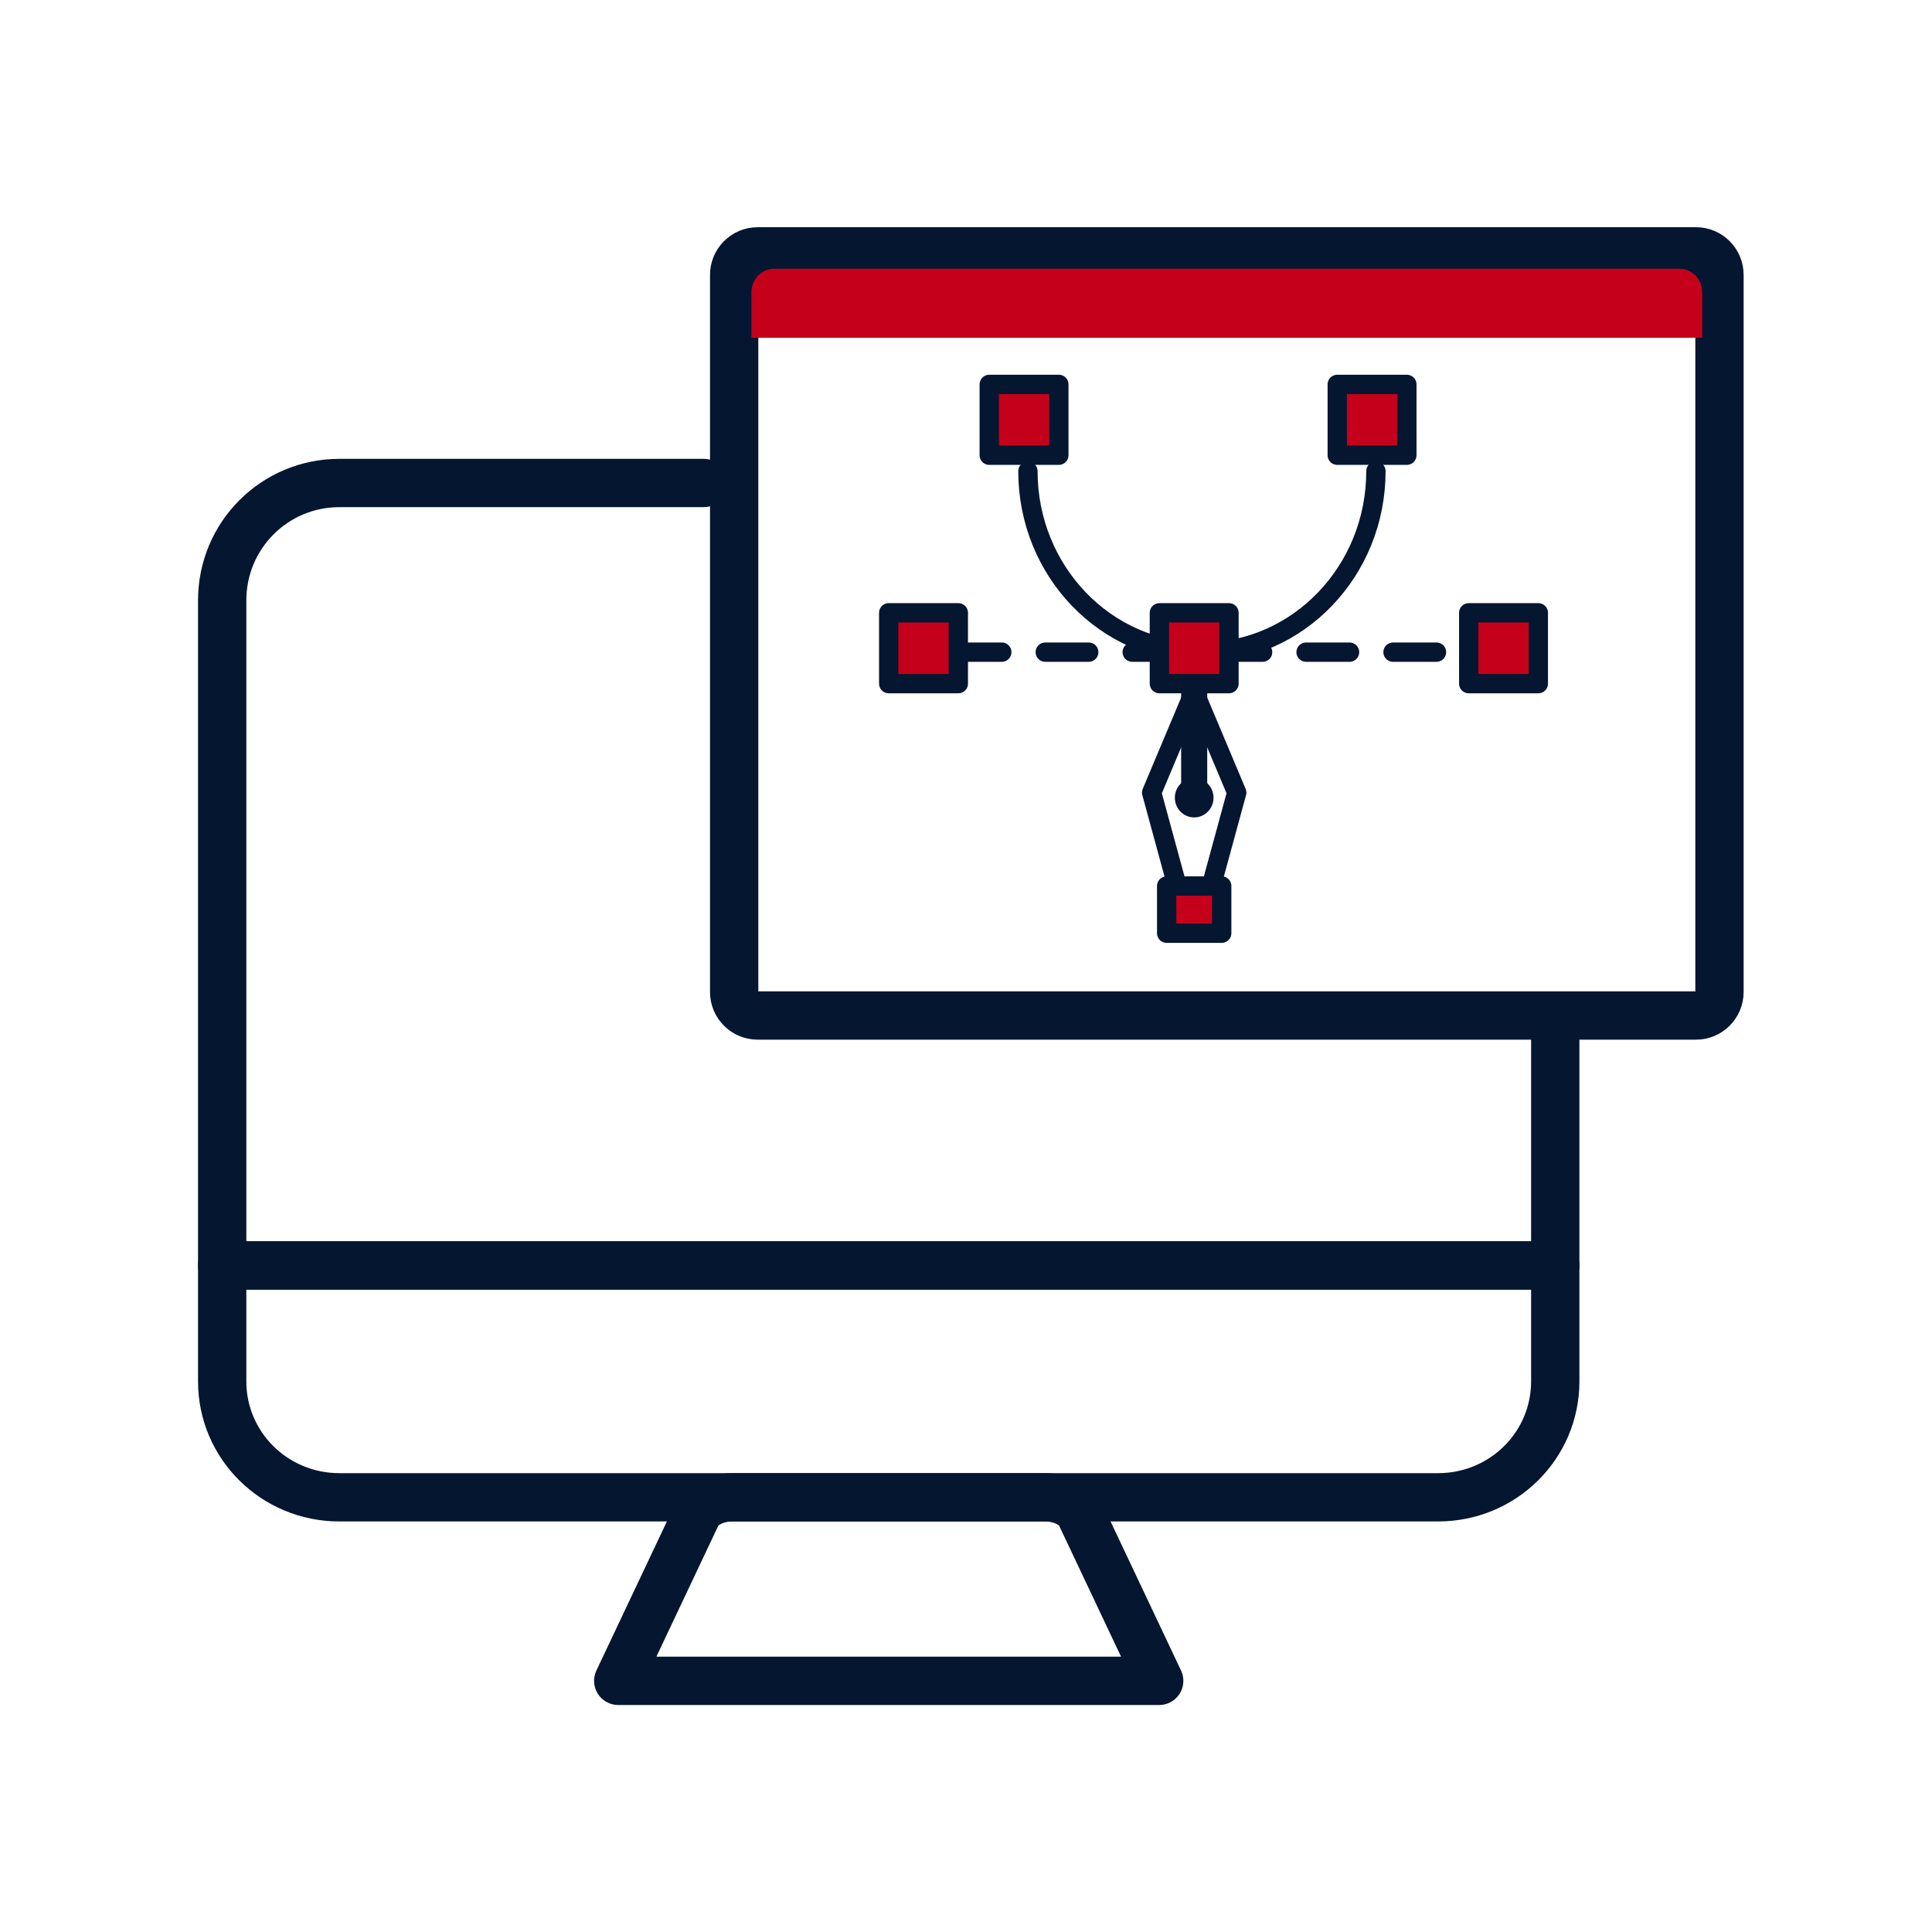 <?xml version="1.0" encoding="UTF-8"?>
<svg width="200px" height="200px" viewBox="0 0 200 200" version="1.1" xmlns="http://www.w3.org/2000/svg" xmlns:xlink="http://www.w3.org/1999/xlink">
    <!-- Generator: Sketch 53.2 (72643) - https://sketchapp.com -->
    <title>Design &amp; UI/UX</title>
    <desc>Created with Sketch.</desc>
    <g id="Design-&amp;-UI/UX" stroke="none" stroke-width="1" fill="none" fill-rule="evenodd">
        <g transform="translate(23, 26)" fill-rule="nonzero">
            <path d="M138,81.15 L138,105 L0,105 L0,36.15 C0,29.427 5.417,24 12.129,24 L49.845,24" id="Path" stroke="#041630" stroke-width="5" stroke-linecap="round" stroke-linejoin="round"></path>
            <g id="Group-3" transform="translate(53, 0)">
                <path d="M13.88,90.573 C12.543,90.573 11.449,89.485 11.449,88.156 L11.449,-9.009 C11.449,-10.339 12.543,-11.427 13.88,-11.427 L88.12,-11.427 C89.457,-11.427 90.551,-10.339 90.551,-9.009 L90.551,88.156 C90.551,89.485 89.457,90.573 88.12,90.573 L13.88,90.573 Z" id="Path" stroke="#041630" stroke-width="5" stroke-linecap="round" stroke-linejoin="round" transform="translate(51, 39.573) rotate(-270) translate(-51, -39.573) "></path>
                <path d="M49.858,54.604 C48.521,54.604 47.427,53.554 47.427,52.271 L47.427,-41.484 C47.427,-42.767 48.521,-43.817 49.858,-43.817 L54.573,-43.817 L54.573,54.604 L49.858,54.604 Z" id="Path" fill="#C5001A" transform="translate(51, 5.393) rotate(-270) translate(-51, -5.393) "></path>
                <g id="Group" transform="translate(50, 42.5) rotate(-360) translate(-50, -42.5) translate(16, 13)">
                    <path d="M50.435,28.511 C50.435,18.164 42.37,9.775 32.422,9.775 C22.474,9.775 14.41,18.164 14.41,28.511" id="Oval" stroke="#041630" stroke-width="2" stroke-linecap="round" stroke-linejoin="round" transform="translate(32.422, 19.143) scale(1, -1) translate(-32.422, -19.143) "></path>
                    <path d="M7.205,28.511 L62.043,28.511" id="Path-28" stroke="#041630" stroke-width="2" stroke-linecap="round" stroke-linejoin="round" stroke-dasharray="4.5"></path>
                    <rect id="Rectangle" stroke="#041630" stroke-width="2" fill="#C5001A" stroke-linecap="round" stroke-linejoin="round" x="60.042" y="24.438" width="7.205" height="7.331"></rect>
                    <rect id="Rectangle" stroke="#041630" stroke-width="2" fill="#C5001A" stroke-linecap="round" stroke-linejoin="round" x="0" y="24.438" width="7.205" height="7.331"></rect>
                    <rect id="Rectangle-Copy-3" stroke="#041630" stroke-width="2" fill="#C5001A" stroke-linecap="round" stroke-linejoin="round" x="28.019" y="24.438" width="7.205" height="7.331"></rect>
                    <g id="Group-2" transform="translate(27.219, 32.584)">
                        <polygon id="Path" stroke="#041630" stroke-width="2" stroke-linecap="round" stroke-linejoin="round" points="6.098 20.402 2.708 20.402 0 10.466 4.403 0 8.806 10.466"></polygon>
                        <polygon id="Path" stroke="#041630" stroke-width="2" fill="#C5001A" stroke-linecap="round" stroke-linejoin="round" points="1.554 20.134 7.252 20.134 7.252 25.021 1.554 25.021"></polygon>
                        <ellipse id="Oval" fill="#041630" cx="4.403" cy="10.997" rx="2.001" ry="2.037"></ellipse>
                        <path d="M4.403,0 L4.403,10.201" id="Path-2" stroke="#041630" stroke-width="2.7" stroke-linecap="round" stroke-linejoin="round"></path>
                    </g>
                    <rect id="Rectangle-Copy" stroke="#041630" stroke-width="2" fill="#C5001A" stroke-linecap="round" stroke-linejoin="round" x="10.407" y="0.794" width="7.205" height="7.331"></rect>
                    <rect id="Rectangle-Copy-2" stroke="#041630" stroke-width="2" fill="#C5001A" stroke-linecap="round" stroke-linejoin="round" x="46.432" y="0.794" width="7.205" height="7.331"></rect>
                </g>
            </g>
            <path d="M97,148 L41,148 L49.069,130.934 C49.553,129.796 51.087,129 52.862,129 L85.138,129 C86.913,129 88.447,129.796 88.931,130.934 L97,148 Z" id="Path" stroke="#041630" stroke-width="5" stroke-linecap="round" stroke-linejoin="round"></path>
            <path d="M138,105 L138,117 C138,123.64 132.583,129 125.871,129 L12.129,129 C5.417,129 0,123.64 0,117 L0,105 L138,105 Z" id="Path" stroke="#041630" stroke-width="5" stroke-linecap="round" stroke-linejoin="round"></path>
        </g>
    </g>
</svg>
